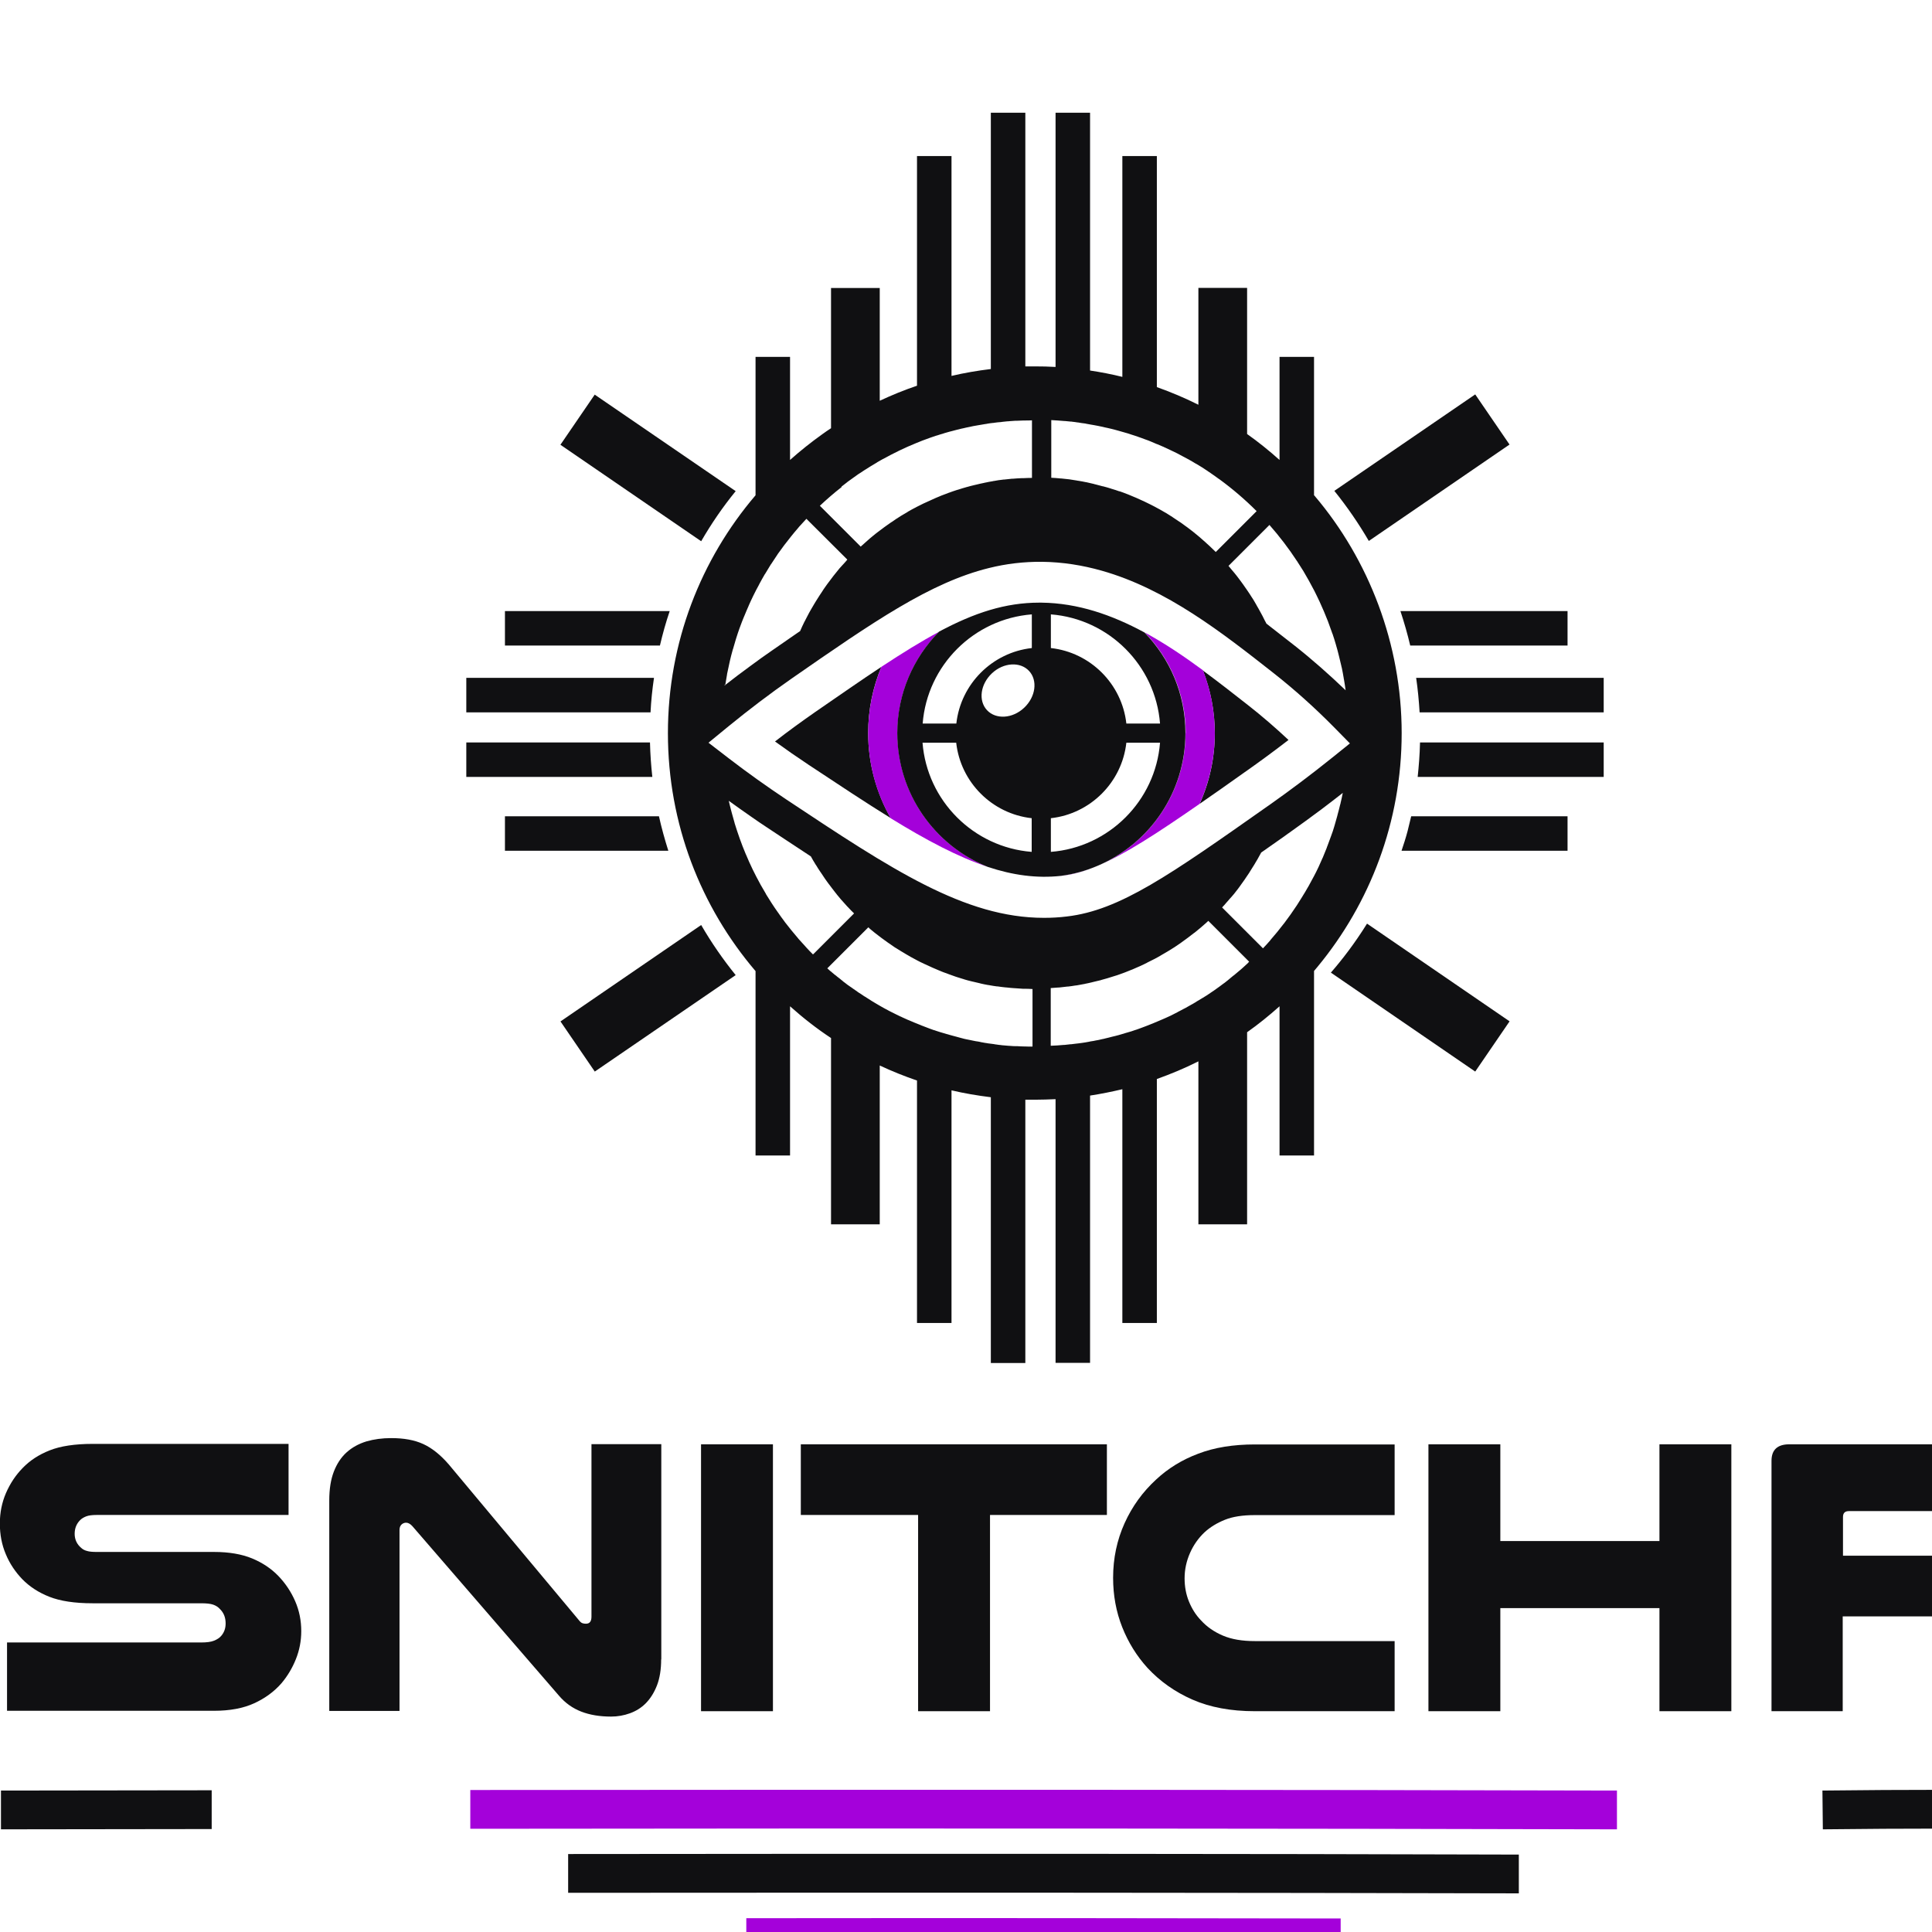<?xml version="1.0" encoding="UTF-8"?>
<svg id="Layer_1" data-name="Layer 1" xmlns="http://www.w3.org/2000/svg" viewBox="0 0 140 140" width="10" height="10">
    <defs>
        <style>
            .cls-1 {
            fill: #a401da;
            }

            .cls-2 {
            fill: #101012;
            }
        </style>
    </defs>
    <g>
        <path class="cls-2" d="m40.61,74.01l2.49,3.64,10.21-6.99c-.92-1.14-1.76-2.35-2.5-3.63l-10.2,6.99Z"/>
        <path class="cls-2" d="m109.39,32.22l-2.49-3.64-10.21,6.99c.92,1.14,1.76,2.36,2.5,3.63l10.2-6.99Z"/>
        <path class="cls-2" d="m106.9,77.65l2.49-3.64-10.33-7.08c-.89,1.43-1.81,2.62-2.62,3.55l10.46,7.17Z"/>
        <path class="cls-2" d="m43.1,28.59l-2.49,3.64,10.2,6.99c.74-1.28,1.57-2.49,2.5-3.63l-10.21-6.99Z"/>
        <path class="cls-2" d="m36.59,59.15v2.5h11.84c-.26-.82-.49-1.65-.68-2.5h-11.16Z"/>
        <path class="cls-2" d="m101.55,61.65h12.04v-2.5h-11.33c-.11.47-.2.84-.26,1.07-.13.49-.28.96-.44,1.43Z"/>
        <path class="cls-2" d="m113.59,46.78v-2.5h-12.11c.27.82.51,1.65.71,2.5h11.41Z"/>
        <path class="cls-2" d="m36.59,44.28v2.5h11.23c.2-.85.43-1.68.71-2.5h-11.94Z"/>
        <path class="cls-2" d="m33.79,53.8v2.5h13.48c-.09-.82-.15-1.66-.17-2.5h-13.31Z"/>
        <path class="cls-2" d="m116.21,56.3v-2.5h-13.31c-.02.9-.09,1.74-.17,2.5h13.48Z"/>
        <path class="cls-2" d="m116.21,49.12h-13.59c.12.82.2,1.66.25,2.5h13.34v-2.5Z"/>
        <path class="cls-2" d="m33.79,49.12v2.5h13.35c.04-.84.13-1.68.25-2.5h-13.59Z"/>
        <path class="cls-2" d="m95.27,35.94s-.03-.04-.05-.05v-10.03h-2.5v7.47c-.75-.67-1.53-1.3-2.35-1.88v-10.59h-3.53v8.47c-.97-.49-1.98-.91-3.01-1.28V11.31h-2.5v16c-.77-.19-1.54-.34-2.34-.46V8.17h-2.5v18.42c-.5-.03-1-.04-1.5-.04-.23,0-.46,0-.69,0V8.17h-2.5v18.57c-.97.12-1.92.28-2.85.5v-15.93h-2.5v16.64c-.92.31-1.82.68-2.7,1.09v-8.17h-3.53v10.16c-.22.14-.43.29-.64.44-.81.58-1.59,1.2-2.33,1.86v-7.47h-2.5v10.03c-3.96,4.64-6.35,10.66-6.35,17.24s2.39,12.6,6.35,17.24t0,0v13.36h2.5v-10.81c.93.83,1.92,1.61,2.97,2.3v13.5h3.53v-11.51c.87.41,1.77.77,2.7,1.09v17.57h2.5v-16.86c.93.22,1.88.38,2.85.5v19.26h2.5v-19.08c.23,0,.46,0,.69,0,.51,0,1.01-.02,1.5-.04v19.11h2.5v-19.37c.79-.12,1.57-.28,2.34-.46v16.94h2.5v-17.68c1.03-.37,2.04-.79,3.01-1.28v11.81h3.53v-13.92c.82-.58,1.6-1.21,2.35-1.88v10.81h2.5v-13.37c.09-.1.17-.2.26-.31,3.8-4.6,6.09-10.5,6.09-16.93s-2.37-12.55-6.3-17.18Zm-1.27,4.73s0,.01,0,.01c.15.23.29.46.44.69h0c.28.47.54.94.79,1.42,0,.01.01.03.02.04.12.23.23.47.34.7.01.02.02.04.03.06.22.48.43.97.62,1.46,0,.02.01.04.02.06.09.24.17.48.26.72.01.04.02.07.04.1.08.24.16.48.23.73,0,.02.01.04.02.07.07.24.14.49.2.74,0,.01,0,.03.01.04.06.25.12.5.18.75,0,.04.02.08.03.12.05.25.1.49.14.75,0,.04.01.07.02.11.04.26.09.52.12.78-1.18-1.13-2.41-2.22-3.69-3.23-.51-.4-1.03-.8-1.55-1.21-.17-.13-.33-.26-.5-.39-.03-.07-.07-.14-.11-.21-.06-.11-.11-.23-.17-.34-.04-.08-.09-.16-.13-.24-.06-.1-.11-.21-.17-.31-.05-.09-.11-.18-.16-.28-.05-.09-.1-.17-.15-.26-.06-.1-.12-.2-.19-.3-.05-.07-.09-.15-.14-.22-.07-.1-.14-.21-.21-.31-.05-.07-.09-.13-.14-.2-.07-.11-.15-.21-.22-.31-.05-.06-.09-.13-.14-.19-.07-.1-.15-.19-.22-.29-.05-.06-.1-.13-.16-.2-.07-.09-.14-.17-.22-.26-.06-.07-.12-.15-.18-.22-.01-.01-.02-.03-.04-.04l2.97-2.97c.72.82,1.39,1.69,1.99,2.61Zm-17.85-10.23c.33.02.66.04.99.07.01,0,.03,0,.04,0,.14.01.27.03.41.04.04,0,.08,0,.11.01.12.01.25.03.37.05.05,0,.1.01.15.02.12.02.23.04.35.05.05,0,.11.02.16.03.11.02.22.04.33.06.06.01.12.02.18.03.11.02.21.04.32.06.06.01.12.02.19.04.1.02.21.04.31.07.06.01.13.03.19.04.1.02.2.05.3.07.06.02.13.03.2.05.1.03.19.05.29.08.07.02.14.04.21.06.09.03.19.05.28.08.07.02.14.04.21.06.09.03.18.06.27.09.07.02.14.05.22.07.09.03.17.06.26.09.08.03.15.05.23.08.08.03.16.06.24.09.08.03.17.06.25.09.07.03.15.06.22.09.09.04.19.08.28.12.06.03.12.05.18.07.12.05.25.11.37.16.03.01.06.02.09.04.31.14.62.29.93.44h0c.15.08.3.16.45.24.01,0,.03.01.04.02.14.07.27.15.41.22.02.01.04.02.05.03.13.07.26.15.39.23.02.01.04.02.06.03.13.08.26.15.38.23.02.01.03.02.05.03.13.08.25.16.38.25.01,0,.03.02.04.03.13.09.26.17.38.26.01,0,.02.01.03.02.13.09.26.19.39.28,0,0,.01,0,.02.01.96.7,1.87,1.48,2.71,2.32l-2.96,2.96c-.08-.08-.16-.16-.24-.23,0,0,0,0-.01-.01-.14-.14-.28-.27-.42-.39-.02-.02-.03-.03-.05-.05-.14-.12-.27-.24-.41-.36,0,0-.02-.01-.02-.02-.15-.12-.3-.25-.45-.37-.02-.01-.03-.03-.05-.04-.14-.11-.29-.22-.43-.33-.01,0-.02-.02-.03-.02-.16-.11-.31-.23-.47-.34-.01-.01-.03-.02-.05-.03-.15-.1-.3-.2-.45-.3-.01,0-.03-.02-.04-.03-.16-.1-.33-.21-.49-.31-.01,0-.03-.01-.04-.02-.16-.09-.31-.18-.47-.27-.02,0-.04-.02-.06-.03-.17-.09-.34-.19-.51-.27-.01,0-.02-.01-.04-.02-.16-.08-.32-.16-.49-.24-.02-.01-.04-.02-.07-.03-.18-.08-.35-.16-.53-.24-.01,0-.02,0-.03-.01-.17-.07-.34-.14-.5-.21-.03-.01-.05-.02-.08-.03-.18-.07-.36-.14-.54-.2,0,0-.02,0-.03,0-.17-.06-.34-.12-.52-.17-.03,0-.06-.02-.09-.03-.18-.06-.37-.11-.56-.16,0,0-.01,0-.02,0-.18-.05-.35-.09-.53-.14-.04,0-.07-.02-.11-.03-.19-.04-.37-.09-.56-.13,0,0-.01,0-.02,0-.18-.04-.36-.07-.54-.1-.04,0-.08-.01-.12-.02-.19-.03-.38-.06-.57-.09,0,0,0,0-.01,0-.19-.02-.37-.04-.56-.06-.05,0-.09,0-.14-.01-.19-.02-.38-.03-.57-.04v-4.18Zm-15.17,4.82s0,0,0,0c.13-.1.27-.21.4-.31,0,0,.01-.01.02-.02.13-.09.26-.19.39-.28.01,0,.02-.02.04-.03.13-.09.25-.18.38-.27.02-.01.03-.02.05-.03.13-.09.25-.17.38-.25.02-.01.03-.02.05-.03.13-.08.26-.16.38-.24.02-.01.04-.02.05-.03.13-.08.26-.16.4-.24.01,0,.03-.02.04-.03.14-.08.28-.16.42-.24,0,0,.02,0,.03-.01.76-.42,1.54-.8,2.35-1.13,0,0,0,0,0,0,.16-.06.32-.13.47-.19.03-.01.05-.02.08-.03.14-.05.27-.1.41-.15l.11-.04c.12-.04.25-.09.38-.13.04-.01.09-.03.14-.04.12-.04.24-.08.36-.11.05-.02.1-.03.15-.05.12-.03.23-.07.35-.1.05-.01.11-.03.16-.04.11-.03.23-.06.34-.09.06-.01.11-.03.17-.04.11-.03.23-.06.34-.08.06-.01.11-.03.17-.04.11-.02.23-.05.34-.07.06-.01.12-.03.18-.04.11-.02.23-.04.34-.06l.18-.03c.11-.02.23-.04.35-.06.06,0,.12-.02.18-.03.12-.02.24-.04.36-.05.06,0,.11-.01.17-.02.12-.02.24-.03.37-.04.06,0,.11-.01.16-.02.13-.01.26-.03.38-.04.05,0,.1,0,.15-.01.14-.01.28-.02.42-.03.04,0,.08,0,.12,0,.16,0,.33-.02.49-.02.02,0,.03,0,.05,0,.18,0,.37,0,.55-.01v4.17c-.21,0-.42.01-.63.02-.04,0-.09,0-.13,0-.21.01-.41.02-.62.04-.02,0-.05,0-.07,0-.19.02-.37.04-.56.06-.04,0-.08,0-.12.01-.2.02-.4.05-.6.09-.04,0-.07.01-.11.02-.18.03-.36.06-.53.1-.03,0-.06.01-.09.02-.19.04-.39.08-.58.13-.04.01-.09.02-.13.03-.18.04-.36.09-.54.14-.01,0-.03,0-.04.01-.19.05-.37.11-.56.17-.05.01-.09.03-.14.04-.18.06-.37.12-.55.19-.03,0-.05.02-.08.03-.16.06-.32.12-.48.18-.05.02-.09.04-.14.06-.17.07-.34.14-.51.22-.04.02-.09.04-.13.06-.14.06-.28.13-.42.19-.04.02-.09.04-.13.06-.16.08-.32.16-.48.24-.05.03-.1.06-.15.08-.13.07-.27.14-.4.22-.04.02-.08.04-.11.07-.15.09-.3.18-.46.27l-.17.11c-.13.08-.27.17-.39.26-.06.04-.11.08-.17.11-.11.08-.23.16-.34.24-.06.04-.12.09-.18.13-.13.1-.27.2-.4.3-.06.04-.11.09-.17.13-.09.07-.18.15-.27.22-.06.05-.12.1-.18.15-.12.1-.24.21-.36.32-.06.06-.13.11-.19.17-.03.03-.06.06-.1.09l-2.96-2.96c.5-.47,1.03-.93,1.57-1.35Zm-8.42,14.35c.04-.24.08-.47.12-.71,0-.06.02-.11.03-.17.05-.24.1-.47.15-.7.01-.06.03-.12.04-.18.06-.24.11-.47.18-.7.01-.04.02-.09.04-.13.06-.22.12-.43.19-.65.01-.04.03-.09.04-.13.07-.23.15-.46.23-.69.02-.05.04-.11.06-.16.08-.23.17-.45.26-.67.02-.05.04-.09.06-.14.09-.23.19-.45.29-.68,0,0,0-.02.01-.03.1-.23.21-.46.32-.69.02-.04.04-.08.06-.12.11-.22.22-.44.34-.65.02-.04.04-.08.06-.12.12-.22.24-.44.37-.66,0-.01.02-.03.03-.04.13-.22.27-.44.4-.66,0-.01.02-.03.03-.04.14-.22.28-.43.43-.65.02-.03.04-.05.05-.08.15-.21.3-.42.46-.63.01-.01.02-.03.03-.04.33-.43.67-.86,1.02-1.26,0,0,.01-.02.02-.03.18-.2.36-.4.55-.6h.01s2.96,2.95,2.96,2.95c-.03.03-.06.07-.09.11-.1.11-.19.22-.29.32-.06.07-.12.14-.19.21-.11.13-.22.27-.33.41-.04.05-.08.1-.12.15-.15.19-.29.38-.43.57-.03.05-.06.09-.1.14-.11.15-.21.3-.31.46-.05.07-.09.14-.14.21-.09.14-.17.27-.26.41-.05.08-.09.15-.14.23-.08.14-.16.27-.24.41-.04.08-.09.15-.13.23-.08.15-.16.3-.24.46-.03.06-.06.13-.1.19-.11.22-.21.44-.31.67-.06.04-.13.09-.19.13-.34.24-.69.47-1.04.72-.27.19-.54.37-.81.56-.51.35-1.01.71-1.51,1.08-.65.47-1.29.96-1.92,1.45,0-.01,0-.03,0-.05Zm6.36,19.56c-.17-.17-.34-.34-.5-.52-.02-.03-.05-.05-.07-.08-.16-.18-.33-.36-.49-.54-.01-.01-.02-.02-.03-.04-.33-.38-.65-.78-.96-1.18-.01-.02-.03-.04-.04-.06-.15-.2-.3-.4-.44-.61,0-.01-.02-.02-.03-.04-.3-.42-.58-.86-.85-1.3,0,0-.01-.02-.01-.03-.13-.22-.26-.44-.39-.67,0-.01-.01-.02-.02-.04-.38-.69-.73-1.4-1.03-2.13l-.02-.04c-.31-.73-.57-1.48-.81-2.25,0-.01,0-.03-.01-.05-.07-.25-.14-.5-.21-.75,0-.01,0-.03-.01-.04-.07-.26-.13-.51-.19-.77.55.4,1.12.8,1.68,1.19.36.25.72.5,1.09.74.94.62,1.85,1.23,2.74,1.81.15.1.29.19.44.29.1.19.21.37.32.55.02.04.05.08.08.12.08.14.17.28.26.41.04.06.07.11.11.16.08.12.16.24.24.36.04.06.08.11.12.17.08.12.17.23.26.35.04.05.08.1.12.16.09.12.18.24.27.35.04.04.07.09.11.14.1.12.2.24.3.36.03.04.06.07.1.11.11.13.23.26.35.39l.07.07c.13.14.27.29.41.42,0,0,0,0,.01.01l-2.96,2.96s-.01-.01-.02-.02Zm15.85,6.67c-.18,0-.35,0-.53-.01-.02,0-.04,0-.06,0-.15,0-.3-.01-.45-.02-.05,0-.09,0-.14,0-.13,0-.25-.01-.37-.02-.06,0-.11-.01-.17-.01-.11-.01-.23-.02-.34-.03-.06,0-.12-.01-.18-.02-.11-.01-.22-.02-.32-.04-.06,0-.13-.02-.19-.03-.1-.01-.21-.03-.31-.04-.06,0-.13-.02-.2-.03-.1-.01-.2-.03-.3-.05-.07-.01-.13-.02-.2-.04-.1-.02-.2-.04-.3-.05-.07-.01-.13-.03-.2-.04-.1-.02-.19-.04-.29-.06-.07-.01-.13-.03-.2-.04-.1-.02-.19-.04-.29-.07-.06-.01-.13-.03-.19-.05-.1-.03-.19-.05-.29-.08-.06-.02-.13-.03-.19-.05-.1-.03-.2-.05-.29-.08-.06-.02-.12-.04-.18-.05-.1-.03-.2-.06-.3-.09-.06-.02-.12-.04-.17-.05-.1-.03-.21-.07-.31-.1-.05-.02-.1-.04-.16-.05-.11-.04-.22-.08-.33-.12-.04-.02-.09-.03-.13-.05-.13-.05-.26-.1-.39-.15-.02,0-.05-.02-.07-.03-.31-.12-.62-.25-.92-.38,0,0-.02,0-.03-.01-.14-.06-.28-.13-.42-.19-.04-.02-.07-.04-.11-.05-.11-.05-.22-.11-.33-.16-.04-.02-.09-.05-.14-.07-.1-.05-.2-.1-.3-.15-.05-.03-.1-.05-.15-.08-.09-.05-.18-.1-.28-.15-.05-.03-.11-.06-.16-.09-.09-.05-.17-.1-.26-.15-.06-.03-.11-.07-.17-.1-.08-.05-.16-.1-.25-.15-.06-.04-.12-.07-.17-.11-.08-.05-.16-.1-.24-.15-.06-.04-.12-.08-.18-.11-.07-.05-.15-.1-.22-.15-.06-.04-.12-.08-.19-.12-.07-.05-.14-.1-.21-.15-.06-.04-.13-.09-.19-.13-.07-.05-.13-.1-.2-.14-.07-.05-.13-.09-.2-.14-.06-.04-.12-.09-.18-.14-.07-.05-.14-.1-.2-.16-.06-.04-.11-.09-.16-.13-.07-.06-.15-.11-.22-.17-.04-.04-.09-.08-.14-.11-.08-.07-.16-.13-.24-.2-.03-.03-.06-.06-.1-.08-.07-.06-.15-.13-.22-.2l2.97-2.97s0,0,0,0c.04.03.08.06.11.1.1.08.19.16.29.24.05.04.09.07.14.11.13.1.26.2.39.3.04.03.07.05.11.08.11.08.22.16.33.24.04.03.09.06.13.09.14.1.28.19.42.29.03.02.07.04.1.06.12.08.24.15.37.23.04.02.08.05.12.07.15.09.29.18.44.26.04.02.07.04.1.06.13.07.26.14.39.21.04.02.07.04.11.06.15.08.31.16.47.23.04.02.07.04.11.05.14.06.27.13.41.19.04.02.07.03.11.05.16.07.32.14.49.21.04.01.08.03.12.05.14.06.28.11.43.16.03.01.06.02.1.04.17.06.33.12.5.18.04.01.08.03.12.04.15.05.3.09.45.14.03,0,.06.02.09.03.17.05.34.1.52.14.04.01.09.02.13.03.16.04.32.08.47.11.02,0,.05.01.07.02.18.04.36.08.54.11.04,0,.09.01.13.02.17.03.34.06.51.08.02,0,.03,0,.05,0,.18.03.37.05.55.07.04,0,.09.01.13.01.18.02.36.04.55.05,0,0,.01,0,.02,0,.19.01.38.03.57.04.04,0,.09,0,.13,0,.19,0,.38.01.58.02v4.17Zm-17.81-17.92c-1.41-.94-2.8-1.93-4.14-2.96l-1.48-1.14,1.44-1.18c1.48-1.21,3.02-2.38,4.6-3.48,5.92-4.11,10.03-6.95,14.29-8,1.25-.31,2.51-.46,3.84-.45,1.5.02,2.93.25,4.31.64,4.72,1.33,8.77,4.52,12.45,7.41,1.54,1.21,3.02,2.54,4.4,3.94l1.15,1.17-1.28,1.03c-1.48,1.19-3.02,2.35-4.58,3.45l-.06.04c-7.16,5.04-10.75,7.57-14.58,8.02-.56.07-1.12.1-1.67.1-5.75,0-11.04-3.51-18.69-8.59Zm33.51,11.83c-.08.08-.17.16-.25.23-.04.03-.07.06-.11.1-.08.07-.16.15-.25.22-.04.03-.08.07-.12.1-.08.07-.16.14-.25.21-.04.04-.08.07-.13.1-.08.07-.16.13-.24.2l-.13.11c-.08.06-.16.13-.24.19-.05.04-.09.07-.14.1-.08.06-.16.12-.24.18-.05.04-.1.07-.14.1-.08.06-.17.12-.25.18-.05.03-.1.07-.15.1-.08.06-.17.11-.25.17-.05.03-.1.06-.15.1-.09.06-.17.11-.26.16-.05.03-.1.06-.15.09-.09.06-.18.11-.27.16-.05.03-.1.06-.14.09-.09.06-.19.11-.28.16-.04.03-.09.05-.14.08-.1.06-.2.11-.3.17-.04.02-.08.04-.12.06-.12.07-.25.13-.38.2-.02,0-.03.02-.05.03-.14.07-.29.15-.43.22-.03.01-.06.03-.08.04-.12.06-.24.11-.35.16-.05.02-.11.05-.16.07-.09.04-.19.08-.28.12-.06.03-.12.05-.19.08-.09.04-.17.07-.26.11-.07.03-.14.06-.2.08-.08.03-.16.06-.25.1-.07.03-.14.05-.21.08-.08.03-.16.06-.24.09-.07.03-.15.05-.22.08-.08.03-.16.06-.24.08-.08.03-.15.05-.23.08-.08.02-.16.05-.24.07-.08.02-.16.05-.24.07-.08.02-.15.04-.23.07-.08.02-.16.05-.24.07-.08.02-.15.04-.23.06-.08.02-.16.04-.25.06-.08.02-.15.04-.23.06-.08.02-.17.04-.25.06-.07.02-.15.04-.22.05-.09.02-.17.04-.26.06-.07.01-.15.03-.22.04-.09.02-.18.04-.27.05-.07.01-.14.02-.21.04-.09.02-.19.03-.28.05-.07.01-.13.02-.2.03-.1.01-.2.03-.3.04-.06,0-.12.02-.18.02-.11.01-.21.03-.32.04-.05,0-.09,0-.14.01-.12.01-.24.03-.36.04-.02,0-.04,0-.06,0-.31.03-.62.05-.93.06v-4.18s0,0,0,0c.18-.01.36-.03.54-.04.05,0,.1,0,.15-.01.17-.02.34-.04.52-.06.02,0,.04,0,.05,0,.16-.02.33-.04.49-.07.05,0,.11-.02.16-.02.16-.03.32-.06.49-.09.03,0,.06-.01.09-.02.15-.03.31-.06.46-.1.06-.01.11-.03.16-.04.16-.04.31-.07.46-.11.04,0,.07-.02.1-.03.14-.04.29-.08.43-.12.05-.01.11-.03.16-.05.15-.05.3-.09.45-.14l.1-.03c.14-.05.28-.1.42-.15.05-.02.1-.04.16-.06.15-.06.3-.12.45-.18.03-.01.05-.02.08-.03.14-.06.28-.12.41-.18.05-.02.1-.04.14-.06.15-.07.31-.14.46-.22.02,0,.04-.02.05-.03.14-.07.28-.14.42-.21.04-.02.08-.04.12-.06.15-.08.3-.16.45-.25,0,0,.02-.01.03-.02.14-.08.29-.17.43-.25.04-.02.07-.04.1-.06.15-.09.3-.19.45-.28,0,0,0,0,0,0,.15-.1.29-.2.44-.3.03-.02.05-.04.08-.06.3-.21.59-.43.87-.65.02-.01.04-.03.06-.04.29-.23.57-.47.85-.72.01-.01.02-.02.03-.03.04-.04.08-.07.11-.1l2.96,2.96s-.05.04-.07.06Zm6.82-12.23c-.04.22-.09.43-.14.64-.01.06-.02.11-.04.16-.05.22-.11.44-.17.66-.01.05-.03.11-.04.16-.06.22-.12.44-.19.67-.01.03-.02.06-.03.1-.06.21-.13.42-.21.63-.01.04-.02.07-.04.11-.08.22-.16.44-.24.65-.02.05-.04.09-.05.14-.09.22-.17.43-.26.64-.01.04-.03.07-.05.11-.09.21-.19.42-.28.63,0,.01-.01.02-.02.04-.1.22-.21.43-.32.64-.02.04-.04.07-.06.11-.11.21-.22.41-.33.61-.02.04-.04.07-.06.1-.12.21-.24.42-.37.62,0,0,0,.01-.01.02-.13.21-.26.42-.39.62-.01.02-.03.04-.04.06-.13.2-.27.4-.41.6-.02.02-.04.05-.05.07-.14.2-.29.4-.44.6,0,0,0,0-.01.01-.32.42-.65.82-.99,1.21,0,0,0,0,0,.01-.17.2-.35.39-.53.58l-2.96-2.96s.03-.04.05-.06c.09-.09.17-.18.25-.28.05-.06.11-.12.16-.18.07-.08.14-.17.22-.25.06-.07.12-.14.18-.21.06-.08.12-.15.18-.23.06-.08.13-.16.19-.25.05-.07.1-.14.15-.21.07-.09.14-.19.2-.28.04-.06.09-.12.13-.19.07-.1.14-.21.21-.31.04-.05.07-.11.1-.16.07-.11.15-.23.22-.35.02-.04.05-.08.07-.11.18-.3.36-.6.52-.91.54-.38,1.1-.77,1.68-1.18.09-.06.17-.12.26-.19l.06-.04c.79-.56,1.57-1.13,2.35-1.71.53-.4,1.05-.8,1.56-1.2,0,.02,0,.04-.01.06Z"/>
        <path class="cls-2" d="m62.91,53.12c0-1.7.34-3.32.96-4.8-1.44.95-3.02,2.05-4.79,3.27-.99.69-1.97,1.4-2.92,2.14.8.58,1.62,1.15,2.45,1.7,2.16,1.43,4.12,2.73,5.93,3.85-1.03-1.82-1.63-3.93-1.63-6.17Z"/>
        <path class="cls-2" d="m88.03,53.12c0,1.83-.39,3.56-1.1,5.13,1-.69,2.08-1.45,3.26-2.29l.06-.04c1.05-.74,2.1-1.51,3.12-2.3-.94-.88-1.92-1.73-2.93-2.52-1.08-.85-2.17-1.7-3.27-2.51.55,1.41.86,2.94.86,4.55Z"/>
        <path class="cls-1" d="m85.91,53.12c0,4.3-2.6,8-6.32,9.6,1.92-.82,4.2-2.29,7.34-4.47.7-1.57,1.1-3.3,1.1-5.13,0-1.6-.31-3.14-.86-4.55-1.37-1.01-2.78-1.96-4.22-2.74,1.83,1.88,2.97,4.45,2.97,7.29Z"/>
        <path class="cls-1" d="m76.88,63.46s.06,0,.1,0c.79-.09,1.61-.32,2.5-.69-.82.34-1.69.58-2.59.7Z"/>
        <path class="cls-1" d="m65.03,53.12c0-2.86,1.15-5.45,3.02-7.34-1.29.69-2.66,1.54-4.18,2.54-.61,1.48-.96,3.1-.96,4.8,0,2.24.59,4.35,1.63,6.17,2.58,1.59,4.88,2.81,7.05,3.53-3.85-1.54-6.56-5.3-6.56-9.7Z"/>
        <path class="cls-2" d="m68.04,45.78c-1.86,1.89-3.02,4.48-3.02,7.34,0,4.4,2.72,8.16,6.56,9.7,1.81.6,3.54.84,5.29.65.91-.12,1.78-.36,2.59-.7.04-.02.08-.03.12-.05,3.72-1.6,6.32-5.29,6.32-9.6,0-2.84-1.13-5.4-2.97-7.29-2.35-1.27-4.81-2.13-7.47-2.16-.05,0-.1,0-.15,0-2.45,0-4.7.73-7.28,2.11Zm6.73,1.18c-2.87.32-5.15,2.6-5.47,5.47h-2.44c.33-4.21,3.7-7.58,7.91-7.91v2.44Zm-.56,4.33c-.84.79-2.05.86-2.69.17-.64-.69-.48-1.88.36-2.67.84-.79,2.05-.86,2.69-.17.64.69.48,1.88-.36,2.67Zm-7.36,2.53h2.44c.32,2.87,2.6,5.15,5.47,5.47v2.44c-4.21-.33-7.58-3.7-7.91-7.91Zm9.3,7.91v-2.44c2.87-.32,5.15-2.6,5.47-5.47h2.44c-.33,4.21-3.7,7.58-7.91,7.91Zm7.91-9.3h-2.44c-.32-2.87-2.6-5.15-5.47-5.47v-2.44c4.21.33,7.58,3.7,7.91,7.91Z"/>
    </g>
    <g>
        <g>
            <path class="cls-2" d="m.07,132.56v-2.81c5.09,0,10.18-.02,15.27-.02v2.81c-5.09,0-10.18.02-15.27.02Z"/>
            <path class="cls-1" d="m117.16,132.56c-24.11-.06-50.51-.08-83.08-.04v-2.81c32.58-.03,58.98-.02,83.09.04v2.81Z"/>
            <path class="cls-2" d="m110.06,137.2c-19.98-.05-41.87-.06-68.89-.04v-2.81c27.02-.03,48.91-.02,68.89.04v2.81Z"/>
            <path class="cls-1" d="m97.15,141.83c-12.5-.03-26.19-.04-43.07-.02v-2.81c16.88-.02,30.56,0,43.07.02v2.81Z"/>
            <path class="cls-2" d="m149.9,132.56c-6.04-.07-11.86-.07-17.81,0l-.03-2.81c5.97-.07,11.82-.07,17.88,0l-.03,2.81Z"/>
        </g>
        <g>
            <path class="cls-2" d="m20.91,109.78H7.01c-.32,0-.58.03-.76.1-.18.07-.33.16-.44.27-.27.27-.4.6-.4,1s.16.76.49,1.03c.11.1.25.17.41.21.16.05.4.07.7.07h8.5c1.09,0,2.01.16,2.76.47.75.31,1.39.74,1.9,1.27.51.53.92,1.14,1.22,1.83.3.69.44,1.41.44,2.17,0,.71-.13,1.38-.39,2.03-.26.65-.61,1.23-1.04,1.74-.53.61-1.2,1.1-1.99,1.46-.79.36-1.76.54-2.9.54H.51v-4.95h14.07c.4,0,.71-.04.93-.13.22-.09.4-.2.53-.36.21-.25.31-.54.31-.89,0-.42-.13-.76-.4-1.03-.13-.15-.3-.26-.5-.33-.2-.07-.49-.1-.87-.1h-7.87c-1.3,0-2.34-.16-3.13-.47-.79-.31-1.44-.74-1.96-1.27-.51-.53-.92-1.14-1.2-1.82-.29-.68-.43-1.42-.43-2.22s.15-1.52.44-2.2c.3-.69.7-1.3,1.22-1.83.51-.53,1.16-.96,1.95-1.27.78-.31,1.82-.47,3.12-.47h14.19v5.12Z"/>
            <path class="cls-2" d="m47.91,120.25c0,.72-.1,1.35-.3,1.87-.2.52-.47.95-.8,1.29s-.72.58-1.16.74c-.44.16-.9.24-1.37.24-.82,0-1.54-.12-2.16-.36-.62-.24-1.16-.62-1.62-1.16l-10.61-12.27c-.15-.17-.31-.26-.46-.26-.13,0-.25.05-.34.14-.1.1-.14.23-.14.4v13.1h-5.09v-15.25c0-.82.11-1.52.33-2.09.22-.57.53-1.04.93-1.4.4-.36.88-.62,1.43-.79.55-.16,1.15-.24,1.8-.24.92,0,1.69.14,2.32.43.63.29,1.25.78,1.86,1.49l9.44,11.3c.08.1.15.16.23.19.08.03.16.04.26.04.27,0,.4-.17.4-.51v-12.5h5.06v15.59Z"/>
            <path class="cls-2" d="m56.01,104.66v19.34h-5.21v-19.34h5.21Z"/>
            <path class="cls-2" d="m80.21,104.66v5.12h-8.47v14.22h-5.21v-14.22h-8.5v-5.12h22.17Z"/>
            <path class="cls-2" d="m101.06,124h-10.13c-1.74,0-3.24-.28-4.52-.84-1.28-.56-2.36-1.33-3.26-2.3-.78-.86-1.39-1.84-1.83-2.95-.44-1.11-.66-2.3-.66-3.58,0-1.41.28-2.73.83-3.95.55-1.22,1.32-2.28,2.29-3.17.86-.8,1.87-1.43,3.05-1.87,1.17-.45,2.54-.67,4.1-.67h10.13v5.12h-10.13c-.88,0-1.6.11-2.17.34-.57.23-1.07.53-1.49.92-.44.42-.79.92-1.04,1.49s-.39,1.18-.39,1.83c0,.59.1,1.15.31,1.67.21.52.5.99.89,1.39.42.46.94.82,1.57,1.09.63.27,1.4.4,2.32.4h10.13v5.09Z"/>
            <path class="cls-2" d="m125.46,104.66v19.34h-5.21v-7.47h-11.53v7.47h-5.21v-19.34h5.21v7.01h11.53v-7.01h5.21Z"/>
            <path class="cls-2" d="m133.55,124h-5.18v-18.14c0-.8.43-1.2,1.29-1.2h13.73c1.2,0,2.19.17,2.97.5.78.33,1.44.78,1.97,1.33.48.5.85,1.07,1.13,1.73.28.66.41,1.35.41,2.07,0,.78-.13,1.52-.4,2.22-.27.7-.74,1.29-1.43,1.79.65.38,1.12.87,1.42,1.46.3.59.44,1.44.44,2.55v3.86c0,.42,0,.76.01,1.03,0,.27.03.53.07.8h-5.23c-.06-.42-.09-.85-.09-1.29v-3.86c0-.61-.16-1.05-.49-1.32-.32-.27-.87-.4-1.63-.4h-9.01v6.87Zm9.15-11.27c.36,0,.66-.06.89-.17.23-.11.42-.27.57-.46.25-.3.37-.64.37-1,0-.44-.14-.8-.43-1.09-.31-.34-.77-.51-1.4-.51h-8.72c-.29,0-.43.14-.43.43v2.8h9.15Z"/>
        </g>
    </g>
</svg>
